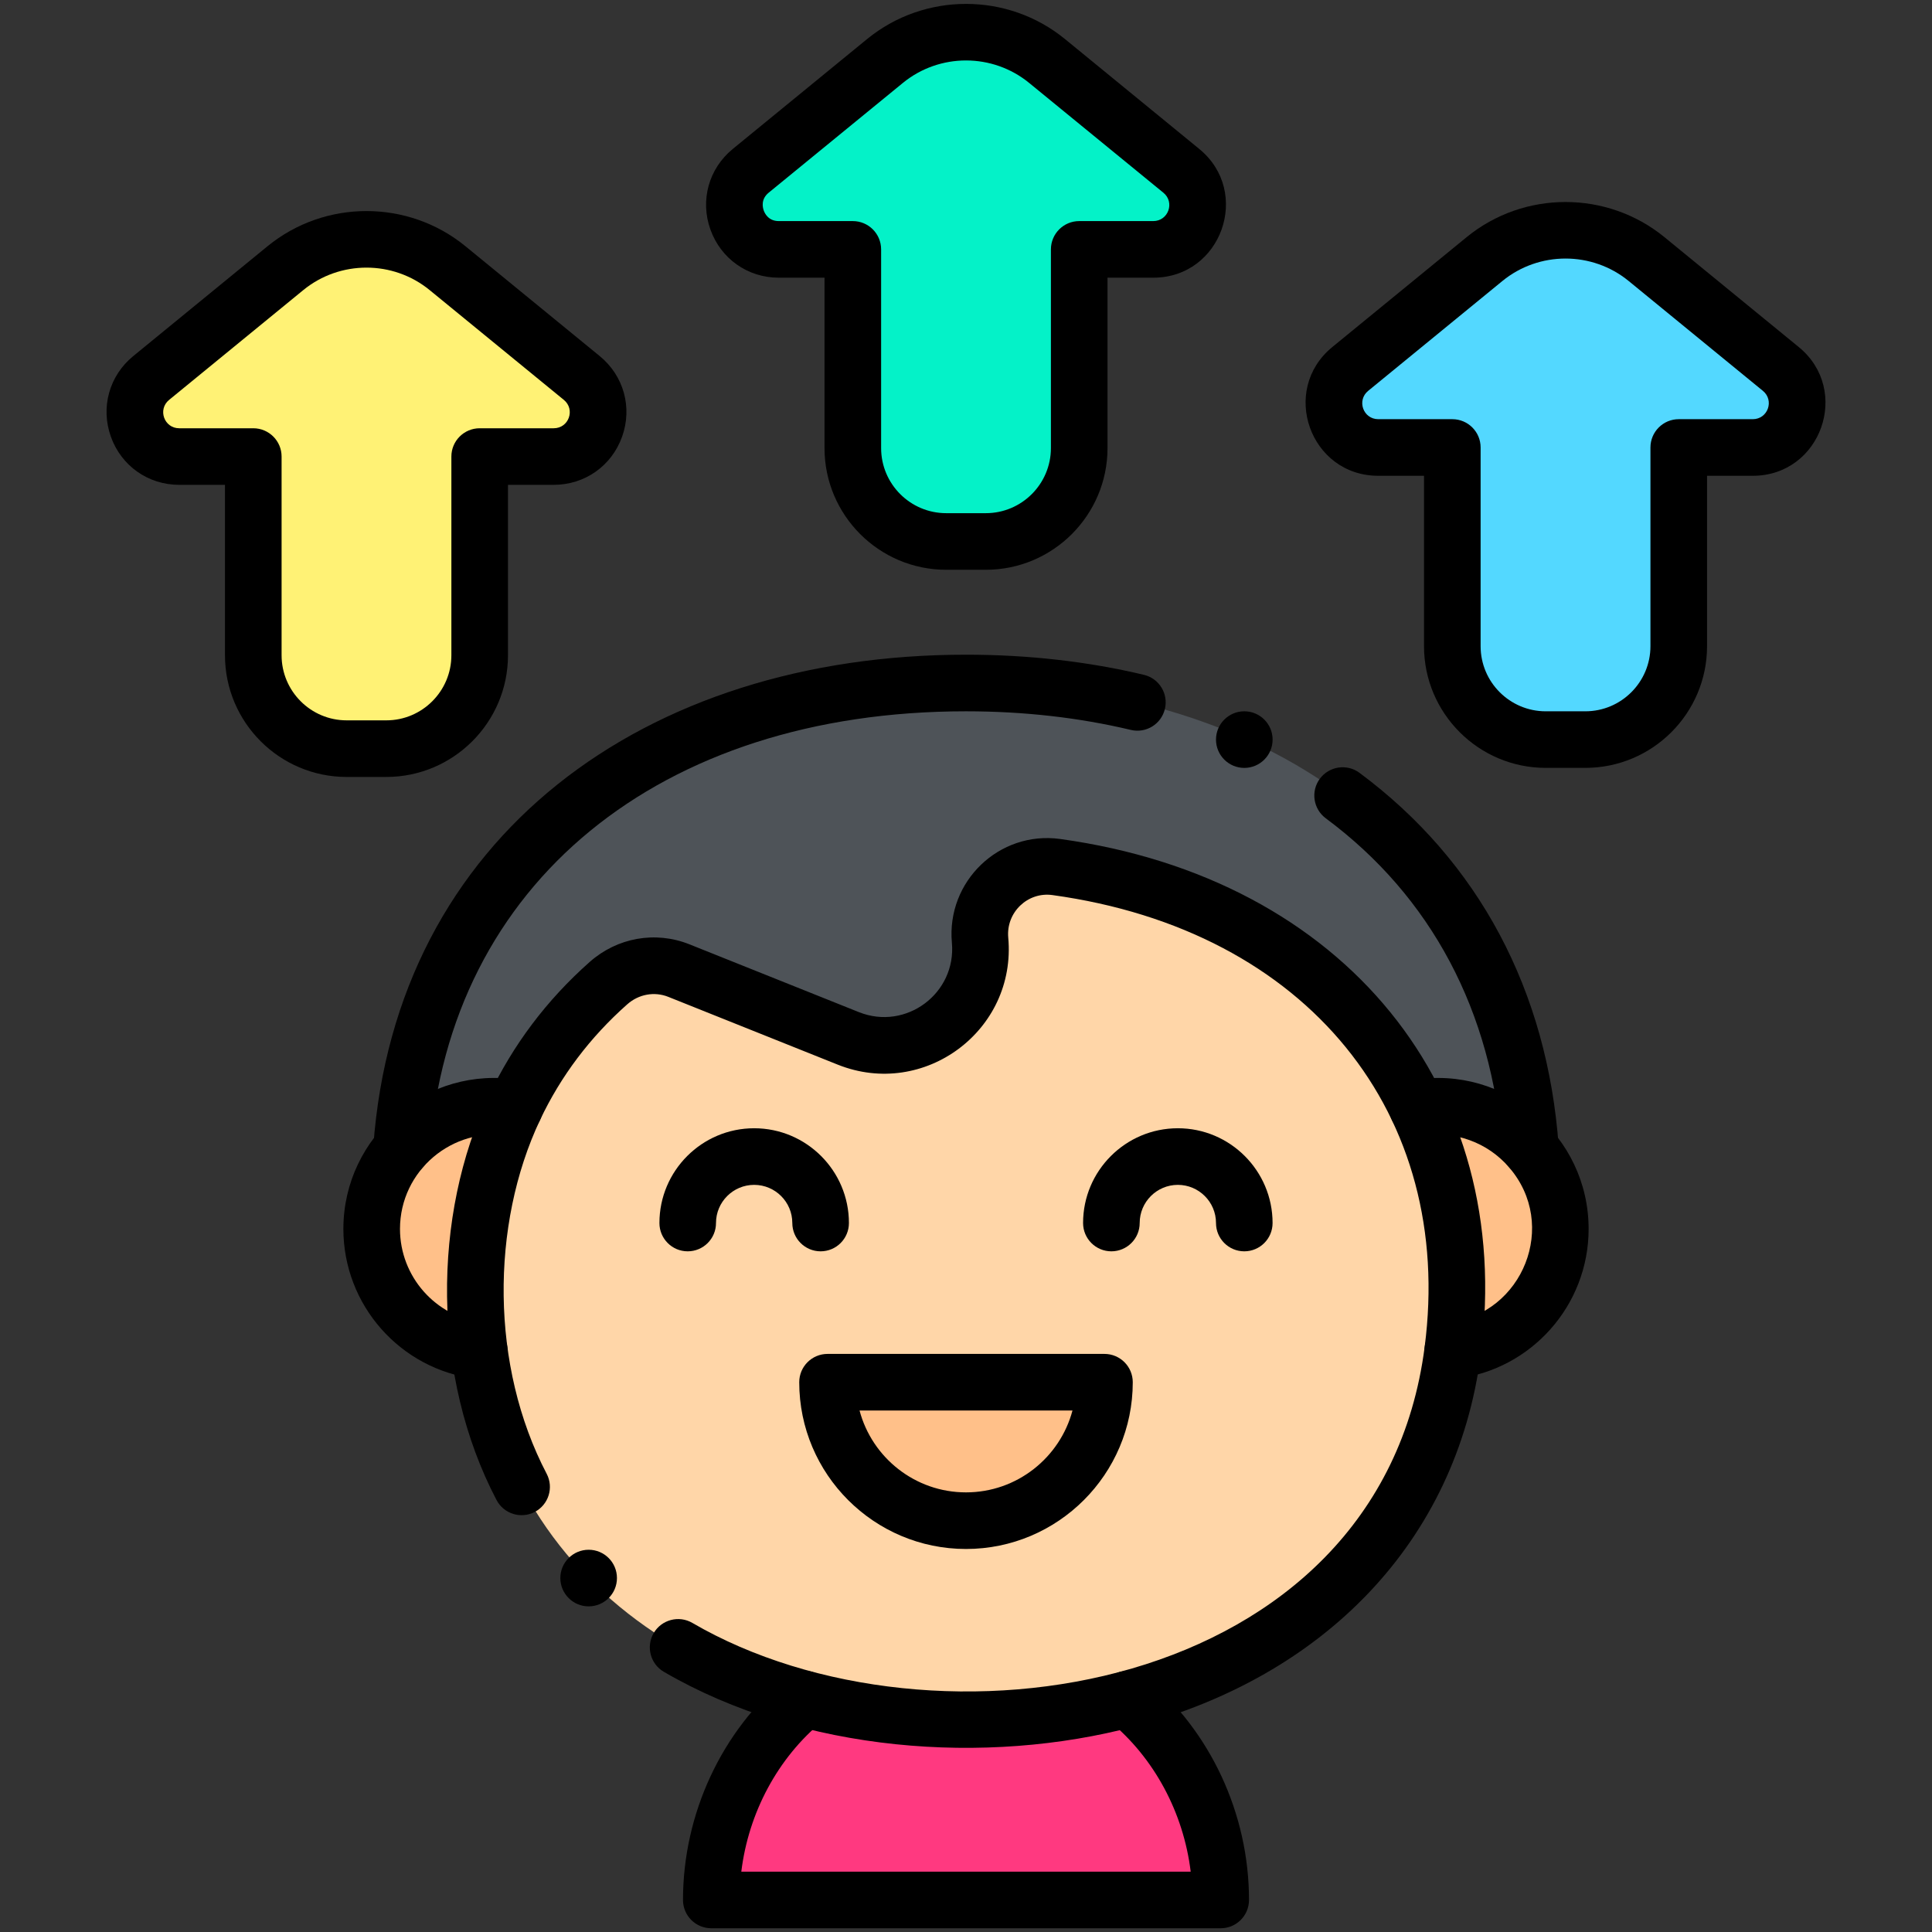 <svg width="60" height="60" viewBox="0 0 60 60" fill="none" xmlns="http://www.w3.org/2000/svg">
<rect x="0" y="0" width="60" height="60" fill="#333333" stroke="none"/>
<path d="M35.012 52.77H24.988C23.22 54.223 22.09 56.539 22.09 59.005H37.91C37.91 56.539 36.781 54.223 35.012 52.77Z" fill="#FF3980"/>
<path d="M30 21.211C20.475 21.211 13.128 26.52 12.47 35.674L15.977 34.407H44.023L47.53 35.675C46.873 26.52 39.525 21.211 30 21.211Z" fill="#4E5358"/>
<path d="M47.53 35.675C46.64 34.644 45.303 34.194 44.023 34.407L45.116 41.944C48.135 41.577 49.512 37.967 47.53 35.675Z" fill="#FFC089"/>
<path d="M12.47 35.675V35.676C10.497 37.957 11.846 41.573 14.884 41.945L15.977 34.408C14.693 34.192 13.357 34.649 12.47 35.675Z" fill="#FFC089"/>
<path d="M45.234 40.067C45.234 48.547 38.342 53.397 30 53.397C21.606 53.397 14.766 48.496 14.766 40.067C14.766 36.389 16.087 33.019 18.896 30.532C19.495 30.001 20.338 29.845 21.081 30.142L26.345 32.247C28.419 33.077 30.639 31.424 30.437 29.198C30.315 27.858 31.468 26.743 32.802 26.926C40.063 27.927 45.234 32.769 45.234 40.067Z" fill="#FFD6A8"/>
<path d="M55.304 11.458C56.305 12.277 55.726 13.898 54.434 13.898H52.134V20.069C52.134 21.671 50.836 22.969 49.234 22.969H48.004C46.402 22.969 45.103 21.671 45.103 20.069V13.898H42.804C41.511 13.898 40.932 12.277 41.933 11.458L46.102 8.048C47.566 6.849 49.672 6.849 51.136 8.048L55.304 11.458Z" fill="#53D8FF"/>
<path d="M18.067 11.739C19.068 12.557 18.489 14.179 17.196 14.179H14.897V20.35C14.897 21.952 13.599 23.25 11.997 23.25H10.766C9.164 23.25 7.866 21.952 7.866 20.35V14.179H5.567C4.274 14.179 3.695 12.557 4.696 11.739L8.864 8.329C10.328 7.13 12.434 7.13 13.899 8.329L18.067 11.739Z" fill="#FFF275"/>
<path d="M36.686 5.305C37.687 6.125 37.108 7.745 35.815 7.745H33.516V13.916C33.516 15.518 32.218 16.817 30.616 16.817H29.385C27.783 16.817 26.485 15.518 26.485 13.916V7.745H24.186C22.893 7.745 22.314 6.125 23.315 5.305L27.483 1.895C28.947 0.696 31.054 0.696 32.518 1.895L36.686 5.305Z" fill="#04F2C8"/>
<path d="M25.7 42.926H34.299C34.299 45.3 32.374 47.225 30 47.225C27.626 47.225 25.7 45.3 25.7 42.926Z" fill="#FFC089"/>
<path d="M37.91 59.884H22.09C21.604 59.884 21.211 59.491 21.211 59.005C21.211 56.332 22.414 53.747 24.43 52.09C24.805 51.782 25.359 51.836 25.667 52.212C25.975 52.587 25.921 53.141 25.546 53.449C24.153 54.593 23.245 56.297 23.022 58.126H36.978C36.755 56.297 35.847 54.593 34.454 53.449C34.079 53.141 34.025 52.587 34.333 52.212C34.642 51.837 35.195 51.783 35.57 52.09C37.586 53.747 38.789 56.332 38.789 59.005C38.789 59.491 38.395 59.884 37.91 59.884Z" fill="black"/>
<path d="M46.653 35.736C46.343 31.413 44.448 27.843 41.173 25.413C40.783 25.123 40.701 24.573 40.99 24.183C41.28 23.794 41.83 23.712 42.22 24.001C45.919 26.746 48.059 30.761 48.407 35.61C48.441 36.095 48.077 36.515 47.593 36.55C47.117 36.586 46.689 36.227 46.653 35.736Z" fill="black"/>
<path d="M12.47 36.554C11.963 36.554 11.556 36.125 11.593 35.611C12.286 25.975 20.028 20.332 30 20.332C31.927 20.332 33.787 20.543 35.527 20.958C35.999 21.071 36.29 21.545 36.177 22.017C36.064 22.49 35.59 22.781 35.118 22.668C33.512 22.285 31.79 22.09 30 22.09C20.483 22.09 13.947 27.444 13.347 35.73C13.318 36.19 12.936 36.554 12.47 36.554Z" fill="black"/>
<path d="M44.244 42.051C44.185 41.569 44.528 41.131 45.01 41.072C47.291 40.796 48.413 38.041 46.865 36.252C46.196 35.475 45.174 35.108 44.166 35.276C43.687 35.357 43.234 35.032 43.155 34.553C43.075 34.074 43.398 33.622 43.877 33.542C46.746 33.063 49.336 35.285 49.336 38.166C49.336 40.541 47.556 42.534 45.222 42.817C45.186 42.822 44.302 42.531 44.244 42.051Z" fill="black"/>
<path d="M14.777 42.819C12.432 42.531 10.664 40.531 10.664 38.166C10.664 35.275 13.272 33.063 16.123 33.542C16.601 33.622 16.924 34.075 16.844 34.554C16.764 35.033 16.311 35.355 15.832 35.276C14.056 34.978 12.422 36.356 12.422 38.166C12.422 39.644 13.526 40.894 14.991 41.074C15.473 41.133 15.815 41.571 15.756 42.053C15.697 42.536 15.258 42.878 14.777 42.819Z" fill="black"/>
<path d="M20.617 51.92C20.198 51.676 20.056 51.138 20.3 50.718C20.545 50.299 21.083 50.157 21.502 50.401C28.986 54.762 42.846 52.671 44.244 41.83C45.179 34.636 40.637 28.893 32.682 27.797C31.915 27.691 31.241 28.336 31.312 29.119C31.574 32.001 28.7 34.136 26.018 33.064L20.754 30.958C20.323 30.786 19.835 30.875 19.48 31.19C18.325 32.212 17.415 33.42 16.772 34.781C15.231 38.042 15.231 42.436 16.977 45.769C17.203 46.198 17.037 46.73 16.607 46.955C16.177 47.18 15.646 47.015 15.42 46.584C13.404 42.738 13.419 37.762 15.183 34.031C15.927 32.453 16.98 31.055 18.314 29.874C19.169 29.116 20.354 28.906 21.407 29.325L26.672 31.432C28.139 32.018 29.704 30.848 29.562 29.278C29.389 27.372 31.03 25.796 32.921 26.055C41.778 27.276 47.055 33.843 45.988 42.056C45.232 47.91 41.084 52.07 35.237 53.617C30.619 54.841 24.922 54.428 20.617 51.92Z" fill="black"/>
<path d="M30.616 17.695H29.385C27.301 17.695 25.606 15.999 25.606 13.916V8.624H24.186C23.22 8.624 22.387 8.036 22.062 7.127C21.738 6.218 22.011 5.236 22.758 4.625L26.927 1.214C28.708 -0.243 31.294 -0.243 33.075 1.214L37.243 4.625C38.88 5.964 37.935 8.624 35.816 8.624H34.395V13.916C34.395 15.999 32.7 17.695 30.616 17.695ZM28.04 2.575L23.871 5.985C23.627 6.185 23.683 6.437 23.718 6.536C23.753 6.635 23.87 6.866 24.185 6.866H26.485C26.97 6.866 27.364 7.259 27.364 7.745V13.916C27.364 15.03 28.27 15.937 29.385 15.937H30.616C31.73 15.937 32.637 15.03 32.637 13.916V7.745C32.637 7.259 33.031 6.866 33.516 6.866H35.815C36.285 6.866 36.492 6.281 36.13 5.985L31.961 2.575C30.825 1.645 29.176 1.645 28.04 2.575Z" fill="black"/>
<path d="M49.234 23.847H48.004C45.92 23.847 44.224 22.152 44.224 20.068V14.776H42.804C40.684 14.776 39.739 12.117 41.377 10.777L45.545 7.367C47.326 5.909 49.912 5.909 51.693 7.367L55.861 10.777C57.499 12.117 56.554 14.776 54.434 14.776H53.014V20.068C53.014 22.152 51.318 23.847 49.234 23.847ZM46.658 8.727L42.49 12.138C42.128 12.434 42.335 13.018 42.804 13.018H45.103C45.589 13.018 45.982 13.412 45.982 13.897V20.068C45.982 21.183 46.889 22.09 48.004 22.09H49.234C50.349 22.09 51.256 21.183 51.256 20.068V13.897C51.256 13.412 51.649 13.018 52.135 13.018H54.434C54.903 13.018 55.11 12.434 54.748 12.138L50.58 8.727C49.444 7.797 47.794 7.797 46.658 8.727Z" fill="black"/>
<path d="M11.997 24.129H10.766C8.682 24.129 6.987 22.433 6.987 20.349V15.057H5.566C4.601 15.057 3.768 14.47 3.443 13.561C3.119 12.652 3.392 11.669 4.139 11.058L8.307 7.648C10.089 6.19 12.675 6.19 14.456 7.648L18.624 11.058C19.371 11.669 19.644 12.652 19.32 13.561C18.995 14.47 18.162 15.057 17.196 15.057H15.776V20.349C15.776 22.433 14.08 24.129 11.997 24.129ZM9.42 9.008L5.252 12.419C4.89 12.715 5.097 13.3 5.566 13.3H7.866C8.351 13.3 8.745 13.693 8.745 14.178V20.349C8.745 21.464 9.651 22.371 10.766 22.371H11.997C13.111 22.371 14.018 21.464 14.018 20.349V14.178C14.018 13.693 14.412 13.3 14.897 13.3H17.196C17.666 13.3 17.873 12.715 17.511 12.419L13.342 9.008C12.206 8.079 10.557 8.079 9.42 9.008Z" fill="black"/>
<path d="M25.485 38.861C25 38.861 24.606 38.467 24.606 37.982C24.606 37.328 24.075 36.797 23.421 36.797C22.768 36.797 22.236 37.328 22.236 37.982C22.236 38.467 21.843 38.861 21.357 38.861C20.872 38.861 20.479 38.467 20.479 37.982C20.479 36.359 21.799 35.039 23.421 35.039C25.044 35.039 26.364 36.359 26.364 37.982C26.364 38.467 25.971 38.861 25.485 38.861Z" fill="black"/>
<path d="M38.642 38.861C38.157 38.861 37.764 38.467 37.764 37.982C37.764 37.328 37.232 36.797 36.579 36.797C35.925 36.797 35.394 37.328 35.394 37.982C35.394 38.467 35 38.861 34.515 38.861C34.029 38.861 33.636 38.467 33.636 37.982C33.636 36.359 34.956 35.039 36.579 35.039C38.201 35.039 39.521 36.359 39.521 37.982C39.521 38.467 39.128 38.861 38.642 38.861Z" fill="black"/>
<path d="M30 48.105C27.144 48.105 24.821 45.781 24.821 42.926C24.821 42.44 25.215 42.047 25.7 42.047H34.3C34.785 42.047 35.179 42.44 35.179 42.926C35.179 45.781 32.856 48.105 30 48.105ZM26.694 43.805C27.082 45.267 28.417 46.347 30 46.347C31.583 46.347 32.918 45.267 33.307 43.805H26.694Z" fill="black"/>
<path d="M38.643 23.848C39.128 23.848 39.522 23.454 39.522 22.969C39.522 22.483 39.128 22.09 38.643 22.09C38.157 22.09 37.764 22.483 37.764 22.969C37.764 23.454 38.157 23.848 38.643 23.848Z" fill="black"/>
<path d="M18.281 49.887C18.767 49.887 19.16 49.493 19.16 49.008C19.16 48.522 18.767 48.129 18.281 48.129C17.796 48.129 17.402 48.522 17.402 49.008C17.402 49.493 17.796 49.887 18.281 49.887Z" fill="black"/>
</svg>
